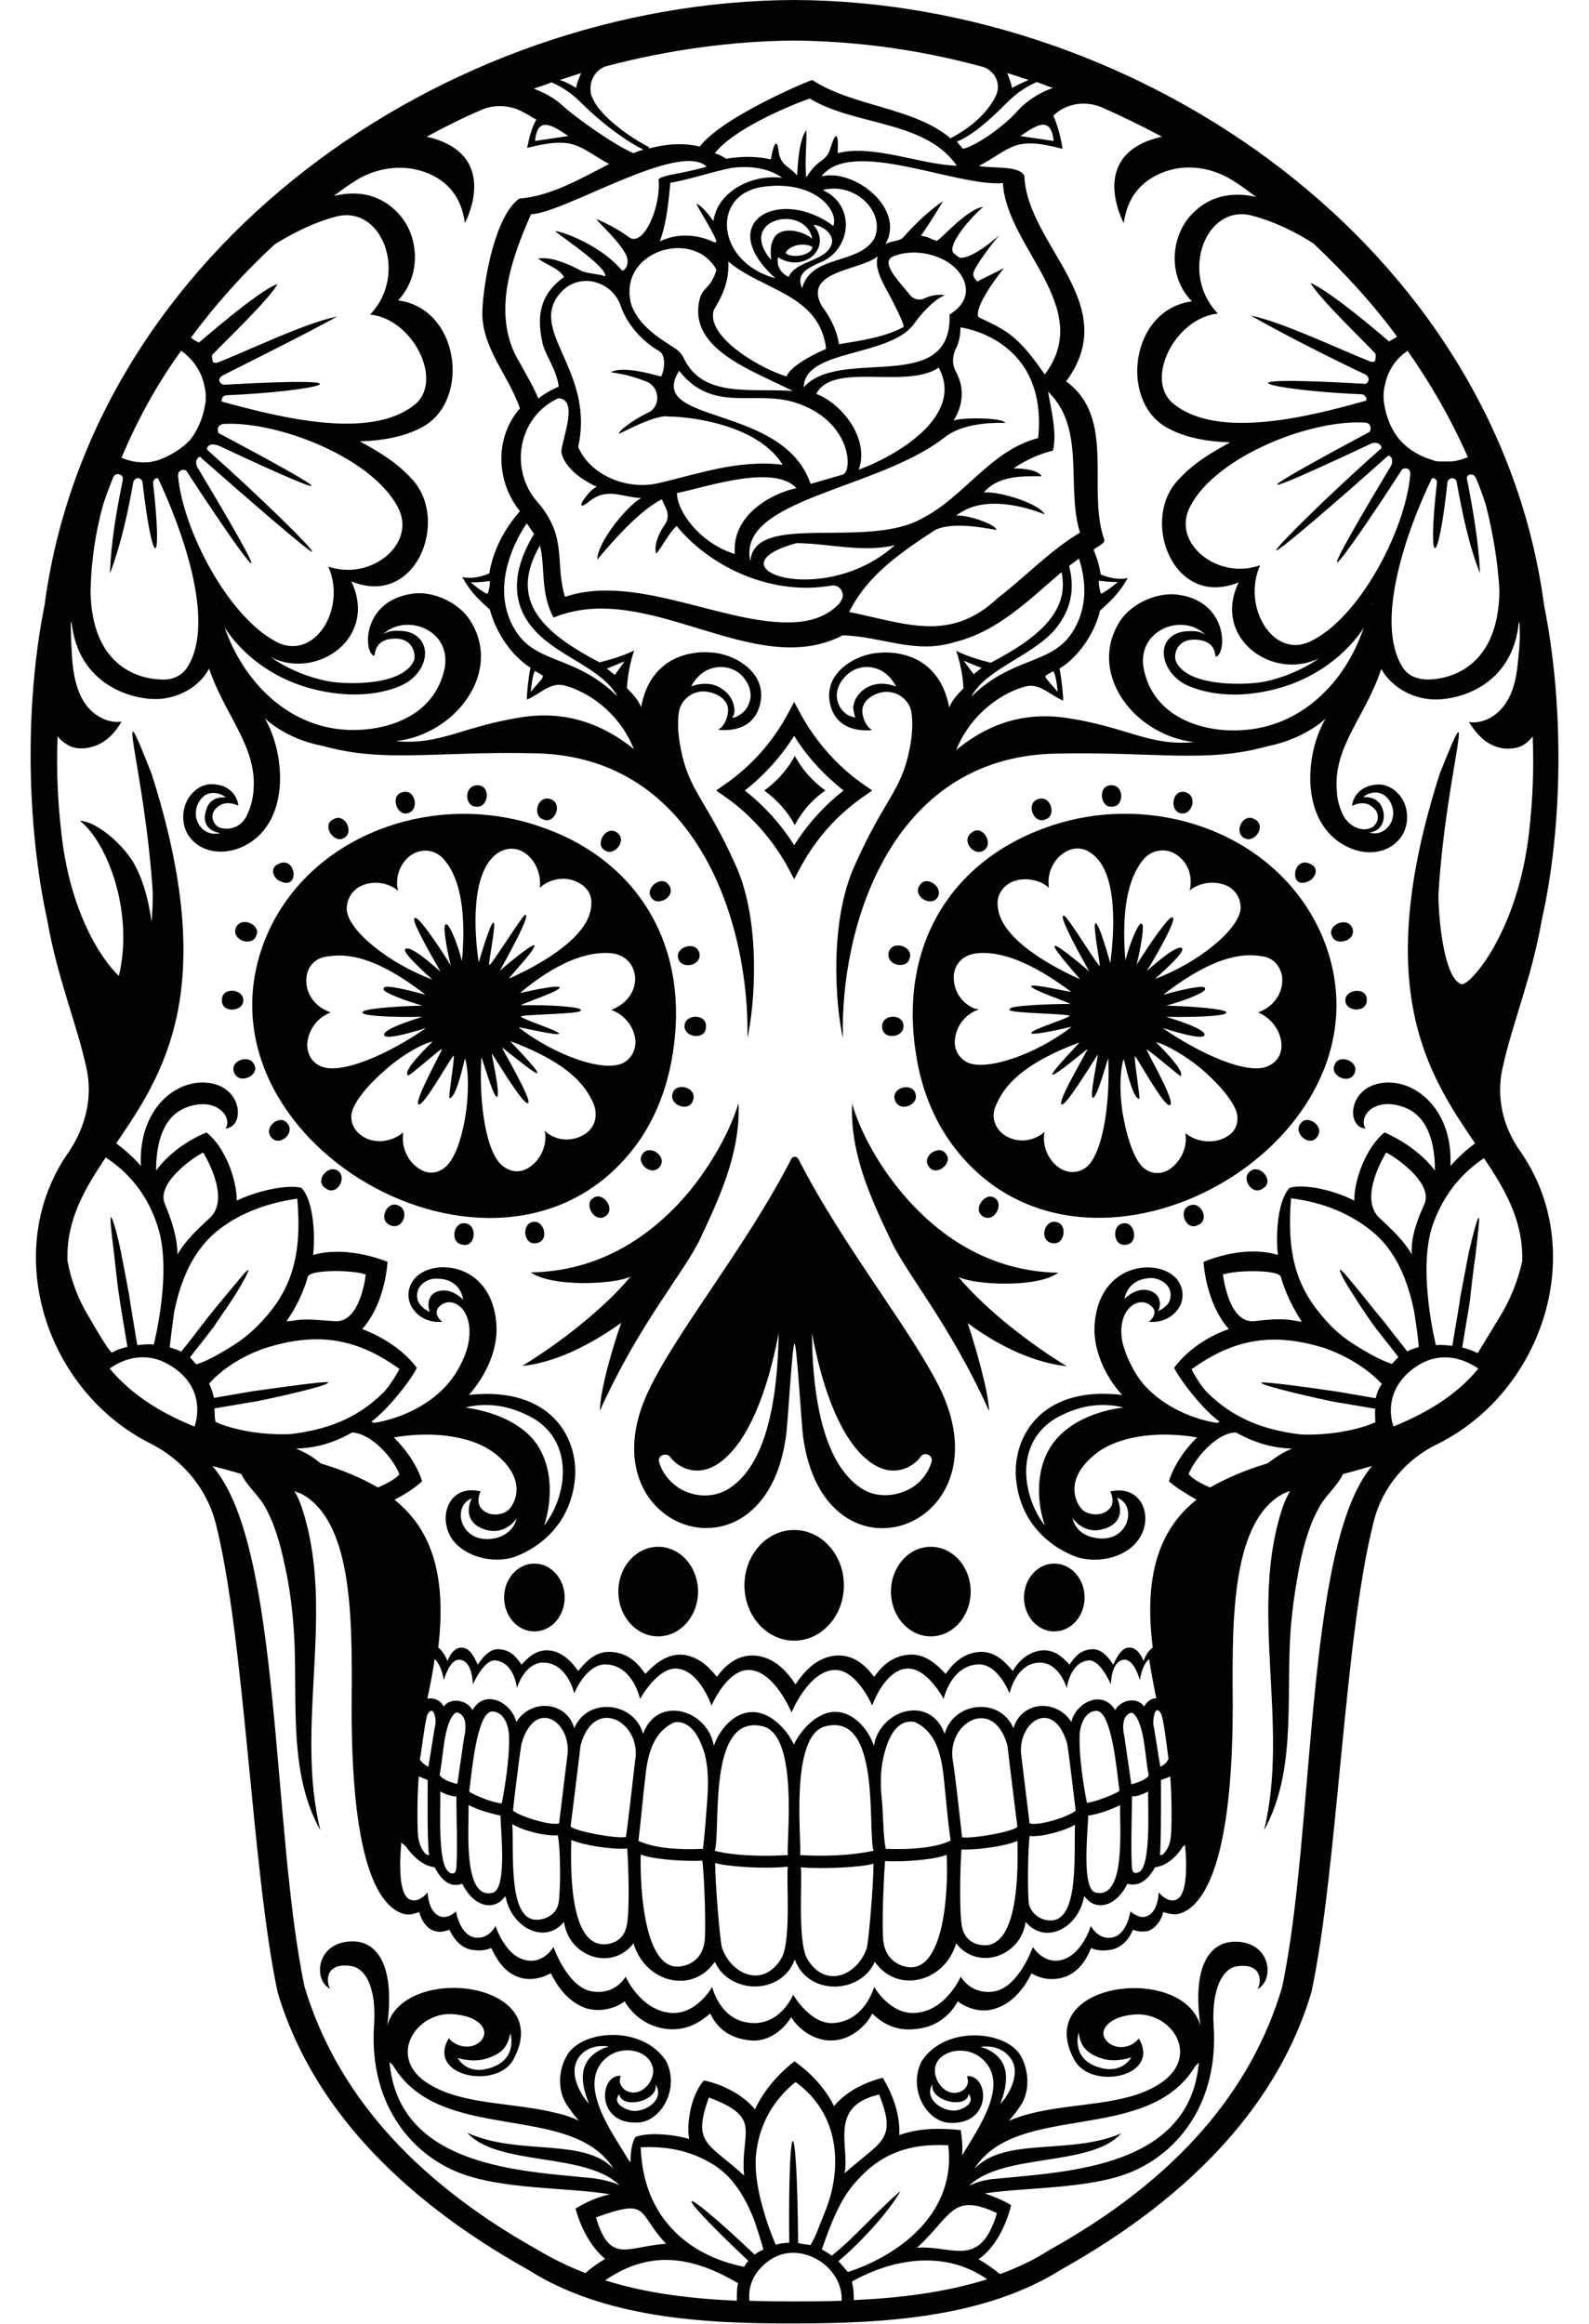 <?xml version="1.0" encoding="UTF-8" standalone="no"?><svg xmlns="http://www.w3.org/2000/svg" xmlns:xlink="http://www.w3.org/1999/xlink" fill="#000000" height="705.5" preserveAspectRatio="xMidYMid meet" version="1" viewBox="-9.3 0.0 482.6 705.5" width="482.6" zoomAndPan="magnify"><g fill="#020202" id="change1_1"><path d="M229.4,436.1c0.6-3.7,1.9-28.2,2.6-28.2s2.1,24.5,2.6,28.2c6.4,47.5,61.3,28.4,42.1-13.5 c-8.6-18.1-30.1-44.3-43.5-70.7c-0.2-0.4-0.7-0.7-1.1-0.7s-0.9,0.2-1.1,0.7c-13.5,26.4-35,52.5-43.5,70.7 C167.9,464.5,222.9,483.5,229.4,436.1z M257.5,445.4c6.5,3,11.4-1.1,12.7-3c1.1-1.9,4.1-0.6,3.4,1.5c-0.7,2.4-2.2,4.7-4.1,6.4 c-4.3,3.7-11.2,4.9-16.3,2.1c-10.8-6.2-15.7-23.6-15.9-47.7C242.3,431.4,250.7,442.2,257.5,445.4z M194.3,442.4 c1.3,1.9,6.2,6,12.7,3c6.7-3.2,15.1-14,20.2-40.7c-0.4,24.1-5,41.5-15.9,47.7c-5,2.8-12,1.9-16.3-2.1c-1.9-1.7-3.4-3.9-4.1-6.4 C190.2,442,193,440.7,194.3,442.4z" fill="inherit"/><path d="M447,324.5c3-14,8.8-27.1,12-45.4c6.2-27.5,6.9-64.3,0.7-95.1C445.3,75.5,337.8,0.4,231.9,0 C125.9,0.4,18.6,75.5,4.2,183.9C-2,214.8-1,251.6,5,279.1c3.2,18.3,9,31.4,12,45.4c1.9,8.8-0.4,17.8-5.4,25.2 c-20.9,29.7-7.3,72.5,24.9,88.6c9.7,4.9,16.8,13.5,19.6,23.7c9,35.1,11,105.4,18.9,142.8c9.9,33.3,35.7,61.7,76.1,84.3 c23,14.6,53.1,16.4,80.9,16.3c27.8,0,57.9-1.9,80.9-16.3c40.4-22.6,66.2-51,76.1-84.3c8-37.4,9.9-107.7,18.9-142.8 c2.6-10.5,9.9-19.1,19.6-23.7c32.1-16.1,45.8-58.9,24.9-88.8C447.2,342.2,445.1,333.3,447,324.5z M437.1,144.1 c0.7-0.2,1.3,0.2,1.7,0.7c0,0.2,0.2,0.2,0.2,0.4c1.1,2.6,2.1,5.4,3,8.2c2.1,8.4,3.6,17,4.1,25.8c-0.2,22.6-14,26.9-21.5,27.1 c-3.4,0-6.4-1.1-8-3.9c-8.6-13.8,1.7-42.2,9-57.2c0.2,0,0.4,0,0.6,0c0.6,0.2,1.1,0.9,0.9,1.5c-3,26.5,0.4,26.2,3.2-0.2 c0-0.6,0.6-1.1,1.1-1.3c0.7-0.2,1.7,0.4,1.7,1.1c1.7,9.3,3.6,18.9,7.1,27.8c-0.4-9.5-2.1-19.1-3.9-28.4 C436,145,436.3,144.3,437.1,144.1z M388.5,194.8c-11,5.2-20.7-10.3-15.1-23.2c-12.9,4.7-27.3-6.9-21.1-18.1 c8-15,36.4-26.2,52.9-25.2c1.5,0,2.2,1.3,1.5,2.8c-48.6,26-24.5,15.3,0.2,3.7c0.2-0.2,2.4-1.1,3.4,0.9c0,0.4-0.2,0.6-0.4,0.7 c-15.1,13.3-32.1,30.1-31.6,30.7s18.7-15.1,33.6-28.4c0.2-0.2,0.6-0.4,0.7-0.4c1.7,1.1,0.6,3.2,0.4,3.4c-30.8,51.4-11,23.4,3.6,0.7 c1.7-0.6,2.6,0.2,2.4,1.9C417.5,160.9,403.6,187.8,388.5,194.8z M407.6,183.2c0,0.2,0,0.2,0,0.4l-0.2-0.2 C407.4,183.5,407.6,183.4,407.6,183.2z M350.7,207.8c4.9,2.4,13.6,4.3,24.3,2.1c20.2-3.9,29.2-18.1,29.9-19.4 c-5.6,16.8-19.3,30.5-37.6,31.2c-11.4,0.6-26.2-3.9-29.2-18.5c-2.4-11.8,11.6-17.4,18.7-10.5c-1.1-0.7-2.4-1.1-3.9-1.1 c-1.9,0-4.1,0-6.2,1.5C341.8,196.6,344.4,204.5,350.7,207.8z M416.3,108c0.6-0.6,1.1-0.9,1.9-1.5c7.1,10.1,13.3,20.9,18.3,32.3 c-1.7,0.7-3.7,1.3-5.6,1.3c-0.9,0-2.1,0-3,0s-1.7-0.2-2.6-0.6c-3.7-1.1-7.1-3.2-9.7-6.2c-2.4-3-3.9-6.7-4.5-10.7 c-0.2-0.9-0.2-1.9-0.2-2.6c0-1.1,0.2-2.1,0.4-3C411.9,113.6,413.7,110.3,416.3,108z M415,102.2c-0.9,0.7-2.4,1.3-2.4,1.5 c0,0-17.6-15.3-23.9-17.8c2.6,4.5,14.6,16.1,19.6,21.3c0.4,0.4,0.2,1.7,0,2.4c0,0,0.2,0,0.2-0.2c0.2-0.2,0.4-0.6,0.4-0.6 c0,0.2-0.2,0.4-0.4,0.6c-0.2,0.2-0.4,0.6-0.4,0.6s0-0.2,0.2-0.4c-0.4,0.2-0.9,0.4-1.3,0.2c-9.2-3.6-26.7-12-36.4-14 c8.6,5,25,13.3,34.8,17.9c0.7,0.4,1.1,1.1,0.9,1.9c-0.2,0.6-0.7,1.1-1.5,0.9c-48.2-2.8-27.5,2.1-0.6,3.2c0.7,0,1.3,0.6,1.5,1.3 c0,0.2,0,0.4,0,0.6c-17.4,4.9-45.2,12-58.7,0.9c-8.8-7.3,0.6-26,13.6-27.3c-11.8-12.1-3.7-33.6,10.5-29.7 c6.4,1.7,12.7,4.7,18.5,8.4C399,82.8,407.6,92.1,415,102.2z M325.1,32.5c6.4,2.8,12.5,5.8,18.5,9C320.5,46.7,332,67.7,332,67.7 c1.1-8,5.4-12.5,11-15c7.7-3.4,16.4-1.9,23.2,2.8c2.1,1.3,3.9,2.8,6,4.3c-5.6-1.3-13.1-1.3-19.3,5c-6.7,6.7-7.7,19.1-0.2,26.7 c-18.5,2.4-22.1,29.7-8,38.1c5.8,3.4,13.1,4.5,19.6,4.7c-5.8,3.2-11.4,6.4-16.3,12c-10.8,12.5-0.6,38.5,18.9,30.5 c-8.2,17,10.5,30.1,24.5,23c-4.3,3-9.7,5.6-16.4,7.1c-5.2,1.1-23.4,1.9-27.1-6c-0.9-1.9,0-7.1,6.2-6.7c5.8,0.4,5.6,4.5,5.8,5.2 c3.4-0.6,4.1-17-11.8-18.9c-6.2-0.7-13.8,2.8-17.2,8c-7.1,11-2.2,23.6,7.5,30.8c4.3,3.2,9.5,5.4,15,6c-13.6,1.3-20.2-4.5-38.5-7.3 c-14.2-2.2-25.2,2.6-33.8,9.7c4.9-12,15.1-17.8,21.1-19.3c4.3-1.1,7.3,2.6,11.4,4.3c0-1.9-0.4-6-1.1-9.7 c5.8-3.6,10.7-10.8,12.3-17.6c3.9-3.6,6-5.6,8.4-9.9c-2.6,0.6-5.6,0-8.2-1.1c-0.4-2.6-1.1-5-2.2-7.5c0.7-0.6,1.5-0.9,2.2-1.5 c0.7-0.4,1.5-1.1,0.9-2.1c-5-15.1,3.7-36.6-11.4-47.5c17.4-23.6-11.8-41.1-12.7-62.4c-1.5-3.2-9.2-2.2-13.8-3 c10.1-5.4,10.5-9.2,25.4-5.2c-0.4-3-1.5-7.3-2.8-10.1l0,0C314.5,31.4,320.1,30.5,325.1,32.5z M315.4,171.8c0.9-0.7,2.1-1.5,3-2.2 c2.1,6.5,3,15.3-2.6,23.2c-6.5,9-17.8,6.7-30.1,18.7c4.3-8.2,17.6-12,24.9-19.8C314.8,186.9,317.7,180.6,315.4,171.8z M178.2,211.4 c-12.3-12.1-23.6-9.9-30.1-18.7c-11-15.3,2.6-33.8,2.6-33.8l2.2,3.2c-8.6,14.2-5.2,23.6,0.6,29.7 C160.6,199.4,173.9,203.2,178.2,211.4z M175,203l5.4-2.2l-3,4.1L175,203z M151.9,210.1c0-0.9,0.7-6,1.3-6.4 c0.7,0.4,1.5,0.9,2.2,1.3C156.3,205.6,153.2,208.2,151.9,210.1z M160.3,120.9c6.4,0.4,0.9,12.7,0.9,16.4c0.7,3.9,5,7.9,10.8,10.5 c-2.4,0.6-8.2,9.2-1.9,4.1c5.2-3.9,9.7-0.9,15.3-0.7c-4.5,2.6-13.3,13.5-13.3,18.7c4.5-5.4,12.9-15,19.6-18.3 c0.4,0.9,0.9,1.9,1.3,2.8c0.7,1.5,0.7,3.4-0.4,4.9c-1.9,2.6-3.4,6.5-2.6,8.8c1.7-1.9,4.1-6.7,6.2-8.4c11,13.3,29.7,21.1,46.9,18.1 c2.8-0.6,4.7,2.8,2.8,4.9c0,0,0,0,0,0.2c-3,3.4-7.1,5.2-11.6,5.8c-21.1,2.6-49.5-15.1-72-7.5c-3.2-10.5,0.9-17.9-8.2-28.6 C145.1,142.6,148.1,126.4,160.3,120.9z M213.9,168.2c-10.5-3.2-17.6-12.9-17.6-18.5c8.6-1.7,29.3-9,36.3-1.5 C225.3,149.7,212.8,156.3,213.9,168.2z M161.2,88.6c5.6-6,15.5-3.4,18.1,4.5c1.9,5.4,6.4,10.5,11.6,13.5c2.1,1.1,1.7,5.6,0.6,7.7 c0,0.2-11-3.6-15.3-1.3c5,0.7,8.4,1.9,10.7,2.8c1.9,0.7,3.2,2.4,3.4,4.5c0.2,2.1-0.9,4.1-2.6,4.9c-4.1,1.9-9.3,5.6-9,6.5 c1.1-0.4,11.6-6.2,15.3-5.2c-0.2-0.2,25.6,0.4,34.4,14.6c-13.5-1.7-26.4,3-37.8,5.6c-9.5,2.2-20.6-2.4-24.3-11 C171.5,112.1,150.4,100.2,161.2,88.6z M259.7,87.5c1.9,3.4,6,11.4,5.4,11.8c-6,3.2-13.1,4.1-19.6,5.2c-0.7-5-3.4-9.2-5.2-11.6 c-6-10.8,11.8-10.7,17-15.1C256.2,81.1,258.6,85.4,259.7,87.5z M238.6,119.6c5-9.9,27.5-1.3,37.2-8c8,14.8-13.1,26.9-24.3,31 C255,132.9,245.9,122.2,238.6,119.6z M246.6,144.1c-3.2,0.9-6.4,1.9-9.7,2.8c-8.4-24.5-50.1-17.9-40-34.2v-0.2 c10.3,13.1,22.6,5.8,35.3,9.7C249.4,127.7,249.8,143.2,246.6,144.1z M234.8,117.6c0.2-11.8,26.2-9,33.6-19.4 c1.7-2.4,5.6-7.1,9.3-8.6c-2.8-0.4-5,0.4-6.5,1.1c-1.5,0.7-3.4-0.2-3.9-0.9c-3.7-4.5-9.5-10.3-5.2-12c7.9-3.2,19.6,0.7,21.7,8.4 c1.3,5-2.6,8-4.7,9.3C279.9,120.4,245.9,105,234.8,117.6z M256.2,72.5c-4.9,8-19.1,4.7-21.9,15c-1.9-4.3,1.5-6,5.2-7.7 c9.7-3.6,11.4-17.4,1.1-22.1C250.4,55.1,259.9,64.5,256.2,72.5z M224.9,78.9c-10.7-12.5,10.3-17.2,12.5-6.4 c-2.8-2.4-9-3.9-11.4-0.6C224.4,74.4,224.8,76.6,224.9,78.9z M237.5,75c-0.7,3-7.3,3.4-8.2,1.7C230.6,74.4,235,73.5,237.5,75z M227,78.1c7.7,5,16.8-2.8,10.7-9.9c3.9,0.6,6.7,3.7,5.4,6.4c-2.2,4.9-10.7,4.5-12.9,9.5C225.9,81.9,227,78.1,227,78.1z M243.8,68.6c-16.1-12.1-36.6-1.3-17.6,15.9c-18.3-5-19.6-25.8-3.6-27.8C238.2,54.6,245.5,63.9,243.8,68.6z M211.9,79.4 c10.3,8.8,27.8,9.9,29.7,26.5c-6.4,2.8-11.2,6-12,8.4c-8-2.4-24.7-12.1-22.1-20.2C210,89.9,212.2,85.6,211.9,79.4z M202.9,92.3 c-2.1,14,16.3,20.2,28.6,26.4c-12.9-0.9-27.3,2.2-33.1-9.9c-0.6-1.3-1.5-2.2-2.6-3c-3.6-2.4-10.7-6.2-13.3-13.1 c-4.7-16.3,18.7-23.7,25.8-10.8C206.4,88.4,203.8,86.5,202.9,92.3z M277.7,132.7c6.2-4.9,17.4-4.3,18.3-4.3 c-0.7-1.7-13.5-1.7-15.7-0.7c2.8-4.5,3.6-9.7,0.6-15.1c-1.1-2.1-0.9-4.5,0-6.5c1.1-2.1,1.5-4.3,1.5-6.7c0,0,26.7,3.2,23.6,33.6 c-14.4,3.7-22.4,17.8-35.1,24.3c-16.8,9.7-51.2-2.1-52.3,13.1C214.3,151.4,257.3,148.8,277.7,132.7z M288.1,96.4 c-0.9-0.4-1.1-4.1,7.5-15c-0.7,0.4-8.2,4.1-8.2,4.1c0-0.6-1.9-1.3-0.7-3.6c2.1-4.1,7.5-10.5,7.5-10.5s-7.3,6.7-11.6,6.9 c-0.7,0-1.5-0.9-2.1-1.3c-2.4-1.7,3.2-9.2,8.8-14.2c-5.2,0.7-13.5,10.7-14.2,10.3c-2.1-0.7-2.6-1.3-4.7-1.5 c3.4-4.9,6.7-10.5,6.7-10.5s-5,3-12.3,11.2c-0.9,0.9-4.1,0.9-5.2,1.9c6.2-10.8-9.2-23-19.4-20.7c9.2-11.8,40.7,3.2,55.1,2.1 c1.1,19.6,28,37.8,12.7,58.1C300.1,102.2,296.7,100.4,288.1,96.4z M245.1,46.5c0.4-7.5-0.9-5.8-2.2-1.5c-0.4,1.5-1.3,2.8-2.6,3.7 c-1.9,1.3-3.4,3-4.7,5.2c-0.6-3.9,0.2-10.8,0-14.4c-2.2,2.8-2.6,10.1-2.8,13.8c-0.7-0.9-1.7-1.7-2.6-2.4c-1.7-1.1-2.8-2.8-3-4.9 c-0.4-3.4-1.3-3.7-2.4,2.4c-4.5-1.1-9.5-0.9-13.6-0.2c-0.9-0.7-2.2-1.3-3.4-1.7c5.6-7.1,21.1-13.8,28.8-16.6 c13.8,8.4,35,6.5,44.7,20.4C270.7,50.1,255.8,43.7,245.1,46.5z M212.8,51c5.2-0.7,11-0.2,15.5,3c-9.3-1.3-19.8,4.3-20.9,13.1 c-1.3-1.7-3.7-4.9-5.2-5.2c1.5,3,4.5,7.5,6,11c0.2,0.4-0.2,0.9-0.7,0.6c-5-2.4-11.2-2.8-16.4-0.2c2.1-5.8,2.6-11.8,3.2-17.8 C200.5,54.4,206.4,52.3,212.8,51z M190.7,54.4c0.9,8-4.5,20.9-9,17.6c-3.7-2.8-8.6-5-9.7-5.4c-0.9-0.2,6.4,6,8.8,10.7 c1.5,3-0.7,5.4-1.3,4.7c-7.5-8.8-21.3-12.7-20-11.6c1.9,1.5,15.9,11,15,13.5c-1.5-0.7-4.5-0.7-6.9-1.5c-9.3-5-12.5-3.9-13.5-3.9 c2.6,1.9,6.4,3,7.9,5.6c-6.2,4.5-8.8,10.3-6.5,20.2c0.9,3.7,4.3,8,4.9,13.1c-2.2,0.9-4.3,2.1-6.2,3.6c-1.5-3.7-3.7-7.3-5.6-10.8 c-8.8-14.2-2.8-31.2,3.4-45.2c9.5,0,45.2-22.4,53.3-14.4C197.5,52.9,192.6,52.9,190.7,54.4z M232.6,164.9c9.3,0,20.2,3,29.9,0.6 C240.6,185.2,205.3,172.3,232.6,164.9z M274.7,160.9c4.9-2.4,13.8-0.9,18.7,0c-0.7-2.2-10.7-5-12.5-4.3c0.7-0.4,1.3-0.9,2.1-1.3 c8.6-5.2,22.1-0.4,25,0.9c-1.7-3.4-13.8-7.1-18.5-6.7c4.3-5,11.2-5,17.6-4.9c-1.3-2.1-6.2-2.4-8.6-2.4c3.6-2.4,7.5-4.3,12-5.4 c1.3-5.2-0.6-12.7-1.5-17.9c11.6,11.2,5.4,28.8,9.7,42.8c-8.8,5.2-16.8,13.6-24.9,19.8c-14.6,13.8-28.2,7.7-45.2,4.3 C254.3,174.4,264.4,167.7,274.7,160.9z M311.9,210.1c-1.3-1.9-4.3-4.5-3.6-5c0.7-0.4,1.5-0.9,2.2-1.3 C311.3,204.1,311.9,209.2,311.9,210.1z M286.4,204.7l-3-4.1l5.4,2.2L286.4,204.7z M324.4,176.3c1.7,0.2,3.6,0.4,5.2,0.4h0.6 c-1.5,1.3-3,2.4-4.7,3.4c0,0-0.2,0.2-0.4,0c-0.2,0-0.2-0.2-0.2-0.4C324.6,178.7,324.4,177.4,324.4,176.3z M300.6,41.3 c4.7-3.2,9.3-6.4,10.1,1.5L300.6,41.3z M310.5,26.7c-2.8,0.9-7.3,3.2-10.7,6.9c-4.1,4.7-12.3,10.5-16.6,11.6 c-0.6-0.7-1.3-1.5-1.9-2.2c3.7-1.5,8.2-4.7,15.5-12.1c2.8-2.8,5.8-4.7,8.8-6C307.4,25.6,308.9,26.2,310.5,26.7z M303.1,24.3 c-1.7,0.7-3.4,1.5-5,2.4c-0.4-1.7-0.9-3-1.5-4.5C298.8,22.8,301,23.6,303.1,24.3z M175.2,20c18.7-4.9,37.8-7.5,56.6-7.7 c19.1,0.2,38.3,2.8,57,7.9c3.9,0.9,6.2,5.2,4.3,9c-2.4,5-7.7,9.7-13.6,12.7v0.2c-11-9.5-29.7-9.7-42.1-17.8 c-0.6,0-27.1,11-34.2,20.2c-5.4-1.3-10.5-0.7-15.5,0.6l0.2-0.4c-6-3-14.6-9.3-17-14.4c-0.2-0.6-0.6-1.1-0.7-1.7 C169.4,24.7,171.5,20.9,175.2,20z M167.2,22.2c-0.6,1.5-1.3,2.8-1.5,4.5c-1.5-0.9-3.2-1.9-5-2.4C162.9,23.6,165.1,22.8,167.2,22.2z M158.2,25c3,1.3,6,3.2,8.8,6c6.9,6.9,14.6,12.3,19.1,14.4c-1.1,0.4-2.1,0.7-3,1.1c-5.4-2.2-17.2-10.5-21.5-14.4 c-2.8-2.6-6-4.1-8.8-5.2C154.3,26.4,156.3,25.8,158.2,25z M163.3,41.3l-10.1,1.5C153.9,35,158.6,38.1,163.3,41.3z M97.7,55.5 c6.7-4.7,15.7-6,23.2-2.8c5.6,2.4,9.9,6.9,11,15c0,0,11.4-20.9-11.6-26.2c5.2-2.8,10.7-5.6,16.3-8c4.1-1.9,9-1.7,13.1,0.6 c1.5,0.7,2.8,1.7,3.9,2.2c-1.5,2.6-2.2,5.6-2.8,8.6c14.6-3.7,15.3-0.4,24.9,4.9c-8.8,4.5-17.6,9.7-27.3,10.5 c-7.3,5.2-10.8,24.7-11.2,34c-0.4,11.2,8,19.6,11.4,29.7c-7.7,8.8-7.3,22.1,0,31.2c-4.9,5.6-8.2,12.1-9.3,18.9 c-2.6,1.1-5.6,1.7-8.2,1.1c2.4,4.3,4.5,6.4,8.4,9.9c1.7,6.7,6.5,14,12.3,17.6c-0.7,3.7-1.1,7.9-1.1,9.7c4.1-1.7,7.1-5.4,11.4-4.3 c6,1.5,16.3,7.3,21.1,19.3c-8.6-6.9-19.6-11.8-33.8-9.7c-18.3,2.8-24.9,8.6-38.5,7.3c5.6-0.6,10.7-2.8,15-6 c9.7-7.3,14.6-19.8,7.5-30.8c-3.4-5.2-11-8.8-17.2-8c-15.9,2.1-15.1,18.3-11.8,18.9c0.2-0.7,0.2-5,5.8-5.2c6-0.4,6.9,4.9,6.2,6.7 c-3.6,8-21.9,7.3-27.1,6c-6.7-1.5-12.1-4.1-16.4-7.1c14,7.1,32.7-5.8,24.5-23c19.4,8,29.7-17.9,18.9-30.5 c-4.9-5.6-10.5-8.8-16.3-12c6.5-0.2,13.8-1.3,19.6-4.7c14-8.4,10.5-35.7-8-38.1c7.3-7.7,6.4-20-0.2-26.7c-6.2-6.4-13.6-6.4-19.3-5 C93.7,58.3,95.6,56.8,97.7,55.5z M139,179.8c0,0.2-0.2,0.2-0.2,0.4c-0.2,0-0.2,0-0.4,0c-1.7-0.9-3.2-2.1-4.7-3.4h0.6 c1.7,0,3.6-0.2,5.2-0.4C139.5,177.4,139.3,178.7,139,179.8z M44.8,144.7c-0.2-1.5,0.9-2.4,2.4-1.9c14.6,22.4,34.4,50.7,3.6-0.7 c-0.2-0.2-1.3-2.2,0.4-3.4c0.4,0,0.6,0.2,0.7,0.4c15.1,13.3,33.3,29,33.6,28.4c0.6-0.6-16.6-17.4-31.6-30.7 c-0.2-0.2-0.4-0.6-0.4-0.7c0.9-1.9,3-0.9,3.4-0.9c24.7,11.6,49,22.2,0.2-3.7c-0.7-1.5,0-2.6,1.5-2.8c16.4-0.9,44.9,10.1,52.9,25.2 c6,11.2-8.2,22.6-21.1,18.1c5.6,12.7-3.9,28.2-15.1,23.2C60.1,187.8,46.3,160.9,44.8,144.7z M56.5,183.5L56.5,183.5 c-0.2,0-0.2-0.2-0.2-0.4C56.4,183.4,56.4,183.5,56.5,183.5z M88.9,209.9c10.7,2.1,19.3,0.4,24.3-2.1c6.4-3.2,9-11,3.9-14.8 c-2.1-1.5-4.3-1.5-6.2-1.5c-1.5,0-2.8,0.4-3.9,1.1c7.1-6.7,21.1-1.3,18.7,10.5c-3.2,14.6-17.8,18.9-29.2,18.5 c-18.1-0.7-31.8-14.4-37.6-31.2C59.7,191.8,68.5,206,88.9,209.9z M74.1,74.2c6-3.7,12.1-6.7,18.5-8.4c14.2-3.9,22.2,17.6,10.5,29.7 c13.1,1.3,22.4,20.2,13.6,27.3c-13.5,11-41.1,3.9-58.7-0.9c0-0.2,0-0.4,0-0.6c0.2-0.7,0.7-1.3,1.5-1.3c26.9-1.1,47.7-6-0.6-3.2 c-0.6,0-1.3-0.4-1.5-0.9c-0.4-0.7,0.2-1.5,0.9-1.9c9.7-4.9,26.2-13.1,34.8-17.9c-9.7,1.9-27.3,10.5-36.4,14c-0.4,0.2-0.9,0-1.3-0.2 c0,0.2,0,0.2,0.2,0.4c0,0-0.2-0.2-0.4-0.6c-0.2-0.2-0.2-0.4-0.4-0.6c0,0,0.2,0.2,0.4,0.6l0.2,0.2c-0.2-0.7-0.6-2.1,0-2.4 c5-5.2,17.2-16.8,19.6-21.3c-6.4,2.4-23.7,17.8-23.9,17.8c0,0-1.5-0.7-2.4-1.5C56.4,92.1,64.8,82.8,74.1,74.2z M45.7,106.5 c0.6,0.4,1.3,0.9,1.9,1.5c2.6,2.4,4.5,5.6,5.2,9.2c0.2,0.9,0.4,2.1,0.4,3s0,1.9-0.2,2.6c-0.6,3.9-2.2,7.7-4.5,10.7 c-2.6,2.8-6.2,4.9-9.7,6.2c-0.7,0.2-1.7,0.4-2.6,0.6c-0.9,0-2.1,0.2-3,0c-1.9,0-3.7-0.6-5.6-1.3C32.4,127.5,38.4,116.6,45.7,106.5z M22,153.3c0.9-2.8,1.9-5.4,3-8.2c0-0.2,0.2-0.2,0.2-0.4c0.4-0.6,0.9-0.9,1.7-0.7s1.3,0.9,1.1,1.7c-1.9,9.3-3.6,18.9-3.9,28.4 c3.4-9,5.4-18.3,7.1-27.8c0.2-0.7,0.9-1.3,1.7-1.1c0.6,0.2,1.1,0.7,1.1,1.3c3,26.4,6.2,26.7,3.2,0.2c0-0.7,0.4-1.3,0.9-1.5 c0.2,0,0.4,0,0.6,0c7.1,15.1,17.6,43.4,9,57.2c-1.7,2.8-4.7,4.1-8,3.9c-7.5-0.2-21.3-4.5-21.5-27.1C18.4,170.3,19.7,161.7,22,153.3 z M9.3,252.5c-1.1-9.5-1.5-19.1-1.1-29c0.9,1.3,2.2,2.2,3.7,3c2.8,1.3,6.4,0.7,9.2-0.7c2.8-1.5,4.9-3.9,6.5-6.7 c-4.5,0.6-9-2.2-11.4-6c-2.4-3.9-3.2-8.4-3.6-13.1c-0.2-3.4-0.4-6.9-0.4-10.5c0-0.2,0.2-0.6,0.2-0.9c1.9,19.6,18.9,24.1,26.7,23.6 c6-0.4,12.1-3.6,15.1-9.2c4.9,14.4,14.6,23.6,13.5,37c-0.2,2.6-0.9,5.4-2.2,7.9c-0.9,1.7-2.4,3-4.1,3.4c-1.1,0.4-2.4,0.4-3.9,0 c-1.9-0.6-3.9-4.3-0.2-6.7c2.6-1.7,5.8,0,5.8,0s-0.4-6-7.5-6.5c-4.1-0.4-8,3-9,7.5c-1.9,9.3,7.1,15.7,17,11.8 c15.5-6.4,14-28.4,7.5-39.3c4.9,4.3,11,7.1,17.8,8.4c18.7,5.2,34.2,1.5,64.5,2.2c50.1,1.1,65,53.3,64.3,86.4 c2.2-9.7,4.3-35.1-3.6-52.5c-9-20-14-22.2-16.6-35c-0.7-3.6-1.1-7.3-0.7-10.8c0.4-4.5,4.7-7.7,9.2-6.7c3.4,0.7,6.2,3,5.8,6 c-0.4,3.9-2.8,5.6-3.2,5.4c0,0,10.5,1.9,12.9-7.5c2.6-10.1-8.4-15.7-14.8-15.9c0,0-17.8-2.4-21.3,16.6c-0.7-1.9-2.2-3.7-4.3-5.8 c0.2-3.4,0.9-7.7,2.2-11.4c-3.6,1.7-6.7,2.6-10.5,3.6c-16.8-8.8-28-18.5-18.1-35.5c1.7,7.1,0,14,4.1,21.9 c28.8-11.8,60.9,19.3,87.8,5.4c11.6,0.2,21.9,5.8,33.8,2.1c13.3-3.2,22.6-12.7,32.7-21.3c2.6,12.1-7.5,20.2-21.5,27.5 c-3.7-0.9-6.9-1.9-10.5-3.6c1.3,3.7,2.1,8,2.2,11.4c-2.1,2.1-3.6,3.9-4.3,5.8c-3.6-19.1-21.3-16.6-21.3-16.6 c-6.4,0.2-17.4,5.8-14.8,15.9c2.4,9.3,12.9,7.5,12.9,7.5c-0.4,0.2-2.8-1.5-3.2-5.4c-0.2-3,2.4-5.2,5.8-6c4.5-0.9,8.8,2.2,9.2,6.7 c0.4,3.6,0,7.3-0.7,10.8c-2.6,12.7-7.7,15-16.6,35c-7.9,17.4-5.8,42.8-3.6,52.5c-0.9-33.3,14.2-85.2,64.3-86.4 c30.3-0.7,45.8,3,64.5-2.2c6.5-1.3,12.9-4.1,17.8-8.4c-6.5,10.8-8,32.7,7.5,39.3c9.7,4.1,18.9-2.4,17-11.8c-0.9-4.5-5-7.9-9-7.5 c-7.1,0.6-7.5,6.5-7.5,6.5s3.2-1.9,5.8,0c3.7,2.4,1.7,6.2-0.2,6.7c-1.5,0.6-2.8,0.4-3.9,0c-1.7-0.6-3.2-1.9-4.1-3.4 c-1.3-2.4-2.1-5.2-2.2-7.9c-1.1-13.6,8.8-22.6,13.5-37c3.2,5.6,9.3,8.8,15.1,9.2c7.7,0.6,24.9-3.7,26.7-23.6c0,0.2,0.2,0.6,0.2,0.9 c0.2,3.6,0,7.1-0.4,10.5c-0.4,4.5-1.1,9.2-3.6,13.1c-2.4,3.9-6.9,6.7-11.4,6c1.7,2.6,3.7,5.2,6.5,6.7c2.8,1.5,6.2,1.9,9.2,0.7 c1.5-0.6,2.6-1.7,3.7-3c0.4,9.9,0,19.4-1.1,29c-3.4,30.5-18.1,46.9-20.6,46.2c-5.8-2.1-7.1-23.4-6.9-27.7 c2.2-36.6,12.5-66.7,0.4-36.3c-20.9,65.2-3.7,91.2,10.7,112.3c-2.8,2.1-5.2,4.3-7.5,6.9c0.9-17-10.7-26.7-20.9-25.2 c-10.3,1.5-10.7,13.5-4.9,13.8c-2.2-3.6,2.6-9.7,11.6-6.5c7.7,2.8,9.5,11.4,9.5,19.3c-3.7-5-9.5-9-15.3-11.6 c-5.4,4.3-9.2,14-9.2,20.7c-5.8-3-14.8-5.2-19.6-3.9c-3.6,3.7-4.3,13.8-3.6,20.4c-7.1-2.2-15.7-0.7-22.6,2.1 c0.6,7.1,3,15.1,7.7,20.4c-6.9,2.4-13.1,6.9-16.6,11.8c2.1,4.1,8.8,12.7,13.8,16.3c-0.2,0.2-0.4,0.2-0.7,0.4 c-7.5-1.1-16.3-5-22.1-11.4c-3.2-3.6-5.8-9.2-6.7-13.1c-1.9-9.7,4.5-14,8.2-11.4c3.6,2.4-0.2,5.2-0.2,5.2c7.3,0.7,12.5-6,9.3-11.8 c-4.3-8-25-7.3-25.8,13.6c-0.2,7.1,3.4,15,8.4,20.4c-25.6-3-33.8,14-32.1,26.5c2.2,17.9,18.3,22.8,19.3,23 c7.1,1.7,14.6-0.9,17.8-5.6c4.7-6.7,1.1-16.8-8.6-14.6c0,0,1.7,3.2-0.2,5.2c-2.1,2.4-6,2.1-8,0.6c-1.9-1.5-6.2-8.8,3-16.6 c6.9-6,19.3-7.7,31.6-5.6c-3.9,3.7-7.1,8.6-8.6,13.3c2.4,2.1,5.4,3.9,8.4,5.6c-10.3,8.2-16.3,21.3-13.3,44.9 c-1.1,0.7-2.1,2.2-2.8,4.1c-0.9-2.4-2.4-4.1-4.3-4.1c-2.2,0-3.6,2.4-4.9,5.2c-1.3-2.1-3.6-4.9-6.4-4.7c-3.4,0.2-5,1.9-6.9,4.7 c-1.7-1.9-4.5-4.9-8.8-4.3c-4.3,0.6-7.1,3.9-8.4,6.2c-1.9-2.1-4.7-5.8-9.7-5.8c-5.8,0.2-9,4.3-10.7,6.7c-2.1-2.2-6-6.5-11.6-5.8 c-5.4,0.6-8.4,4.3-10.1,6.7c-1.9-2.4-5.2-6.5-10.8-6.5h-0.2c-6.7,0.2-10.8,5.6-12.9,8.8c-2.1-3.2-6.2-8.6-12.9-8.8h-0.2 c-5.6,0-9,4.1-10.8,6.5c-1.7-2.2-4.9-6-10.1-6.7c-5.4-0.6-9.5,3.6-11.6,5.8c-1.7-2.4-4.7-6.5-10.7-6.7c-4.9-0.2-7.9,3.7-9.7,5.8 c-1.5-2.1-4.3-5.6-8.4-6.2c-4.3-0.6-7.1,2.4-8.8,4.3c-1.9-2.8-3.6-4.5-6.9-4.7c-2.8-0.2-5,2.6-6.4,4.7c-1.3-2.8-2.4-5-4.9-5.2 c-1.9,0-3.4,1.7-4.3,4.1c-0.7-1.9-1.7-3.2-2.8-4.1c2.8-23.6-3-36.6-13.3-44.9c3-1.5,6-3.4,8.4-5.6c-1.5-4.7-4.7-9.5-8.6-13.3 c12.3-2.1,24.7-0.4,31.6,5.6c9.2,7.9,4.9,15.1,3,16.6c-1.9,1.5-5.8,1.9-8-0.6c-1.9-2.2-0.2-5.4-0.2-5.2c-9.7-2.4-13.3,7.9-8.6,14.6 c3.2,4.5,10.8,7.3,17.8,5.6c0.9-0.2,17-5,19.3-23c1.7-12.5-6.5-29.3-32.1-26.5c5-5.6,8.6-13.3,8.4-20.4 c-0.7-20.9-21.5-21.7-25.8-13.6c-3.2,5.8,2.1,12.5,9.3,11.8c0,0-3.7-2.8-0.2-5.2c3.7-2.6,9.9,1.7,8.2,11.4 c-0.7,4.1-3.4,9.5-6.7,13.1c-5.8,6.5-14.8,10.3-22.1,11.4c-0.2-0.2-0.4-0.2-0.7-0.4c5-3.7,11.8-12.3,13.8-16.3 c-3.6-4.9-9.7-9.2-16.6-11.8c4.7-5.2,7.1-13.1,7.7-20.4c-7.1-2.8-15.7-4.1-22.6-2.1c0.7-6.5,0-16.8-3.6-20.4 c-4.7-1.1-13.8,1.1-19.6,3.9c0-6.7-3.7-16.4-9.2-20.7c-5.8,2.4-11.6,6.5-15.3,11.6c0-8,1.9-16.6,9.5-19.3c9-3.2,13.8,3.2,11.6,6.5 c5.8-0.4,5.4-12.3-4.9-13.8S32.6,337,33.5,354c-2.2-2.6-4.9-4.9-7.5-6.9c14.4-21.1,31.6-46.9,10.7-112.3 c-12.1-30.7-1.9-0.6,0.4,36.3c0,1.5,0,4.9-0.4,8.8c-0.9-7.3-3-14.2-6-18.9c-4.9-7.1-12.1-11.8-15.7-11.8 c8.4,6.7,16.4,27.8,11.8,47.1C20.8,290.6,11.7,275.7,9.3,252.5z M56,252.5c0.6,0.2,1.1,0.4,1.7,0.4c-0.6,0.2-1.1,0.2-1.7,0.2 c-4.3,0.2-7.7-5.2-4.7-9.9c2.2-3.6,6.2-2.6,8-1.1c-4.5-0.4-5.8,2.6-6.2,4.7C52.4,249.3,53.5,251.6,56,252.5z M213.7,214.9 c-0.4-3.4-3.2-6.2-6.7-7.1c-2.1-0.4-4.3-0.2-6.4,0.6c0.6-1.1,1.3-2.1,2.2-3c3.4-3.6,9.3-3.9,12.9-0.6c2.2,2.1,3.4,5,2.8,7.7 c-0.4,1.9-1.5,3.6-3.4,4.7c-0.6,0.4-1.3,0.7-2.1,0.7C213.7,217.2,213.9,216.1,213.7,214.9z M250.5,217.9c-0.7-0.2-1.3-0.4-2.1-0.7 c-1.9-1.1-3-2.8-3.4-4.7c-0.6-2.6,0.6-5.4,2.8-7.5c3.7-3.6,9.5-3.2,12.9,0.4c0.9,0.9,1.5,1.9,2.2,3c-2.1-0.7-4.3-1.1-6.4-0.6 c-3.6,0.7-6.4,3.7-6.7,7.1C250,216.1,250.2,217.2,250.5,217.9z M410.9,246.7c-0.4-2.1-1.7-4.9-6.2-4.7c1.7-1.5,5.6-2.6,8,1.1 c3,4.7-0.4,10.1-4.7,9.9c-0.6,0-1.1-0.2-1.7-0.2c0.6,0,1.1-0.2,1.7-0.4C410.2,251.6,411.3,249.3,410.9,246.7z M401.9,393.4 c2.4,3.9,5.4,8.2,6.4,9.5c0.2,0.4,0.6,0.7,0.7,0.9c2.1,2.8,4.3,5.4,6.4,8.2c-0.6,0.6-1.3,1.3-1.9,2.1c-2.2-0.7-5.6-2.2-11-5.6 c-3.4-2.1-6.4-4.5-9-7.5c-8.8-9.7-12.1-19.6-10.7-37.2c10.3,1.3,18.3,4.9,24.7,10.1c7.3,6,10.8,15,12.7,24.3c0,0,1.7,10.8,1.3,10.8 c-1.3,0.4-2.4,0.7-3.4,1.3c-2.1-2.8-4.3-5.4-6.4-8.2c-0.2-0.4-0.6-0.7-0.7-0.9c-1.1-1.3-4.3-5.2-7.3-9c-3-3.6-5.6-6.9-6-6.7 C397.3,385.8,399.3,389.5,401.9,393.4z M386.1,401.3c-1.3-0.2-2.4-0.4-3.7-0.6c-3.6-0.4-7.3,0-10.8,0.4c-7.1,0.6-9-11-9.5-14.2h0.2 c3.7-1.3,16.6-1.5,17.4,0.7C381,392.3,383.4,397.2,386.1,401.3C386.2,401.1,386.2,401.1,386.1,401.3z M419.5,380.9 c-2.4-4.3-6.4-7.9-9.9-11.2c-6.5-6.2,2.1-19.8,2.1-19.8c3,1.5,14.4,9.3,11.6,15.7C421,370.6,419.1,375.9,419.5,380.9z M366.1,434.9 c5.4,3,10.8,4.7,17,4.9c-2.8,1.1-5.2,2.8-7.5,4.5c-6.4,1.9-12.1,4.3-17.4,7.3c-3-1.3-5.6-2.8-6.5-4.1 C353.7,442.6,360.3,434.9,366.1,434.9z M330,454.7c6.4,2.4,3.4,14.4-7.1,12.1c-3.6-0.7-5.8-3-6.5-6c0.4,0.6,0.9,1.1,1.5,1.7 c1.5,1.3,3.4,2.1,5.4,2.1c0.9,0,2.1-0.2,3.2-0.6c2.1-0.7,3.6-2.1,4.1-3.7C331.3,458.3,330.5,456.1,330,454.7z M308.1,463.2 c-3-3.7-5-8.8-5.6-13.8c-0.9-8.2,2.4-15.1,9-18.9c8-4.5,15.1-4.5,20.4-3.2c-9.9,1.3-18.7,5.6-22.8,13.1 C304.4,449.1,306.6,459.4,308.1,463.2z M339.7,391.8c-3.7-1.1-7.1,2.1-7.5,2.6c0.7-3.7,3.4-6.2,8-6.4c2.8,0,7.1,2.2,5.8,6.7 c-0.4,1.5-2.1,2.6-3.6,3.4C343.3,396.6,343.6,392.9,339.7,391.8z M343.3,540.4c1.1-0.4,2.1-0.7,2.8-1.1c0.4,3.7,0.6,14.6,0.2,18.3 c-0.2,2.1-0.9,3.9-2.4,5.4c-0.2,0.2-0.6,0.2-0.9,0.2C343.4,558.7,343.3,543.7,343.3,540.4z M343.1,536.4 c-0.2-0.9-1.9-12.3-2.1-12.7c-0.2-1.5,0.4-6.5,2.2-3.6c0.9,0.9,2.1,12.3,2.4,13.8C345.3,534.7,344.6,535.7,343.1,536.4z M338.2,518.1c-2.2-3.2-7.3-1.9-8.8,1.1c-3.9-6.5-12.1-2.2-13.3,3.6c-4.7-7.3-15.3-6.2-17.6,1.9c-4.1-9.7-18.3-8-20.9,1.7 c-4.3-12-19.6-7.5-21.5,3.6c-2.2-6.7-9.2-13.1-16.4-9c-1.9,0.9-5.4,3.7-7.9,8.6c-2.2-4.7-6-7.7-7.9-8.6c-7.3-3.9-14,2.2-16.4,9 c-1.9-11-17.2-15.5-21.5-3.6c-2.6-9.7-16.8-11.4-20.9-1.7c-2.1-8-12.9-9.3-17.6-1.9c-1.3-5.8-9.5-10.3-13.3-3.6 c-1.5-3-6.5-4.1-8.8-1.1c-0.7-1.7-2.8-2.8-4.9-2.4c0.9-4.3,1.7-8.2,2.2-12c2.2,1.9,2.8,6.4,2.8,6.4s1.7-6.4,4.7-6.2c0,0,0,0,0.2,0 c3.9,0.4,3.9,7.5,3.9,7.5s3.4-7.7,6.9-7.3c5.8,0.7,6.5,8.4,6.5,8.4s2.4-8.4,8.8-7.7c6.7,0.7,8.6,9.3,8.6,9.3s3.6-9,9.7-8.8 c8.2,0.4,10.3,10.5,10.3,10.5s5.4-9.9,11.4-9.2c6.7,0.7,10.3,11.2,10.3,11.2s4.7-11,11.4-10.8c7.7,0.2,12.9,12.9,12.9,12.9 s5.2-12.7,13.1-12.9c6.7-0.2,11.4,10.8,11.4,10.8s3.6-10.5,10.3-11.2c6.2-0.7,11.4,9.2,11.4,9.2s2.1-9.9,10.3-10.5 c6.2-0.4,9.7,8.8,9.7,8.8s1.9-8.8,8.6-9.3c6.4-0.6,8.8,7.7,8.8,7.7s0.9-7.7,6.5-8.4c3.7-0.4,6.9,7.3,6.9,7.3s0-7.1,3.9-7.5 c0,0,0,0,0.2,0c3-0.2,4.7,6.2,4.7,6.2s0.6-4.7,2.8-6.4c0.6,3.7,1.3,7.7,2.2,12C341,515.3,339,516.4,338.2,518.1z M336.9,568.2 c-0.4,0.2-2.2,1.3-2.4-1.1c-0.4-5.6,0-16.6,0-21.7c1.9,0,3.7-0.9,4.9-1.5C339.3,548.4,340.3,565.6,336.9,568.2z M334.3,541.7 l-2.1-14.4c0-0.4-0.2-0.7-0.2-0.9c0-0.4-1.1-5.4,2.2-6.4c0.2,0,0.4,0,0.7,0.2c3.6,3.2,3.6,14.6,4.7,18.7 C339.5,539.6,337.6,540.9,334.3,541.7z M321.2,551.2c2.2-0.2,6.9-1.7,9.7-3.2c-0.2,6.7,1.9,29.2-7.7,26.5 C319.1,572.9,321.2,554.9,321.2,551.2z M318.6,527.1c0-2.8,1.3-7.5,5-7.7c4.9-0.2,6.4,19.6,7.1,24.3c-1.5,1.1-8,3.6-9.9,3.6 C319.9,542.8,318.4,533.8,318.6,527.1z M303.4,557.4c3.6,0.4,10.5-1.5,13.8-3.4c-0.4,8,1.3,28-6.7,29c-3.2,0.4-6.5-1.7-7.3-4.9 C302.7,574.6,302.9,561.3,303.4,557.4z M300.8,532.3c-0.7-9.9,9.9-16.8,14-3c0.7,4.1,2.1,16.6,2.6,20.4c-2.2,1.9-11.2,4.7-14,3.9 C303.4,553.6,300.8,532.3,300.8,532.3z M282.7,561.5c4.3,0.2,13.1-0.9,17-2.6c0.2,8.4,0.4,29.9-8.8,31.6c-0.7,0.2-6.7,0.6-8-5.4 C282,580.9,282.3,566.7,282.7,561.5z M280.1,534.6c-2.1-11.6,12.5-20,16.6-4.5c0,0.6,2.8,23,3,24.5c-1.1,1.5-13.8,3.7-16.8,3.2 C282.1,550.8,281,540.2,280.1,534.6z M259.7,561.3c-0.9-5-0.6-9.5-1.3-16.3c-0.4-4.3-0.2-8.6,0.9-12.7c1.3-5,3.9-10.5,9.2-9.5 c6.2,2.8,8,9.3,8.8,16.6c0.7,6.5,1.1,12,2.1,19.4C277.8,559.6,272.6,561.8,259.7,561.3z M266.4,597.2c-1.5-0.2-7.1-1.5-7.5-8.8 c-0.4-7.3,0.4-20.9,0.6-23.4c6.5,0.4,15.9-0.6,18.7-1.9C278.8,573.8,277.5,598.7,266.4,597.2z M233.9,566.9 c6.7,0.6,18.7,0,22.1-1.1c0,6.2-1.5,24.1-2.1,25.8c-2.8,8-12.5,12.5-18.1,3C232.8,589,234.5,569.7,233.9,566.9z M233.7,563.2 c0.6-3.6-3.4-36.3,7.7-39.1c17-4.3,12.7,31.2,14.6,37.8C253.4,562.4,246.4,563.9,233.7,563.2z M230,563.2 c-12.7,0.7-19.6-0.6-22.2-1.3c1.9-6.5-2.4-41.9,14.6-37.8C233.5,526.9,229.4,559.6,230,563.2z M228.1,594.4c-5.6,9.5-15.3,5-18.1-3 c-0.6-1.7-2.1-19.6-2.1-25.8c3.6,1.1,15.3,1.9,22.1,1.1C229.4,569.7,231.1,589,228.1,594.4z M204.2,561.3 c-12.9,0.6-17.9-1.7-19.6-2.4c0.9-7.5,1.3-12.9,2.1-19.4c0.7-7.3,2.6-13.8,8.8-16.6c5-0.7,7.7,4.5,9.2,9.5 c1.1,4.1,1.1,8.4,0.9,12.7C205.1,551.2,204.9,555.5,204.2,561.3z M204.8,588.2c-0.4,7.5-5.8,8.6-7.5,8.8c-10.8,1.5-12.3-23.4-12-34 c2.8,1.3,12.1,2.2,18.7,1.9C204.4,567.3,205.1,580.9,204.8,588.2z M180.8,557.7c-2.8,0.6-15.5-1.7-16.8-3.2c0.2-1.5,3-23.9,3-24.5 c4.1-15.5,18.7-7.1,16.6,4.5C182.9,540.2,181.8,550.8,180.8,557.7z M181,584.8c-1.3,6-7.3,5.6-8,5.4c-9.3-1.5-9-23-8.8-31.6 c3.9,1.7,12.7,3,17,2.6C181.6,566.7,182,580.9,181,584.8z M160.5,553.6c-2.8,0.7-11.8-2.1-14-3.9c0.4-3.9,1.9-16.3,2.6-20.4 c4.1-13.8,14.8-6.9,14,3C163.1,532.3,160.5,553.6,160.5,553.6z M160.3,577.9c-0.6,3.2-3.9,5.2-7.3,4.9c-8-0.9-6.2-20.9-6.7-29 c3.4,2.1,10.3,3.7,13.8,3.4C161,561.3,161,574.6,160.3,577.9z M133,548c2.8,1.5,7.5,2.8,9.7,3.2c0,3.9,2.1,21.7-2.2,23.4 C131.1,577.2,133.2,554.7,133,548z M143.1,547.5c-2.1,0-8.4-2.4-9.9-3.6c0.7-4.7,2.2-24.5,7.1-24.3c3.7,0.2,5,4.7,5,7.7 C145.5,533.8,144,542.8,143.1,547.5z M131.9,526.3c0,0.4-0.2,0.7-0.2,0.9l-2.1,14.4c-3.4-0.7-5.2-2.1-5.4-2.8 c1.1-4.3,1.1-15.5,4.7-18.7c0.4-0.2,0.6-0.2,0.7-0.2C133,520.9,131.9,525.8,131.9,526.3z M124.4,543.9c1.1,0.6,3.2,1.5,4.9,1.5 c0,5,0.4,16.1,0,21.7c-0.2,2.6-2.1,1.5-2.4,1.1C123.5,565.6,124.6,548.4,124.4,543.9z M122.9,523.7c-0.2,0.6-1.9,11.8-2.1,12.7 c-1.5-0.7-2.4-1.9-2.6-2.2c0.4-1.5,1.7-12.9,2.4-13.8C122.5,517.2,123.3,522.4,122.9,523.7z M120.6,540.4c0,3.4-0.2,18.3,0.4,22.8 c-0.4,0-0.7-0.2-0.9-0.2c-1.5-1.5-2.1-3.4-2.4-5.4c-0.4-3.7-0.2-14.6,0.2-18.3C118.6,539.6,119.5,540,120.6,540.4z M122.7,566.9 c2.4,4.5,5,6.2,8.4,5c3.6,7.3,9.9,8.4,13.1,3.7c1.7,9.5,11.8,15,17.8,7.9c1.5,10.7,14.6,15,21.1,6.5c3.6,12,17.9,15.5,24.7,5.6 c4.5,9.9,20.2,10.3,24.3-0.7c3.9,11,19.8,10.7,24.3,0.7c6.7,9.7,21.1,6.4,24.7-5.6c6.5,8.4,19.6,4.1,21.1-6.5 c6,7.1,16.1,1.9,17.8-7.9c3.2,4.7,9.5,3.6,13.1-3.7c3.2,0.9,6-0.7,8.4-5c3.4-0.4,6.4-3,8.4-6.2c0.2-0.2,0.6-0.4,0.7-0.7 c0.6,6.2,0.7,15-2.4,16.6c-2.8,1.5-5.6-2.1-5.6-2.1s0,6-3.7,7.3c-2.2,0.9-4.9-1.5-4.9-1.5s-1.1,8-6.4,8c-3.7,0.2-5.6-3.6-5.6-3.6 s-2.8,9.5-9.7,10.5c-5,0.7-7.9-4.1-7.9-4.1s-4.3,12.3-11.8,13.5c-7.1,1.1-10.1-4.5-10.1-4.5s-4.5,10.3-13.6,11 c-7.9,0.7-12.7-7.9-12.7-7.9s-2.8,10.5-12.5,11c-6.9,0.4-12.1-8.6-12.1-8.6s-3.6,8.8-12.1,8.6c-10.1-0.2-12.5-11-12.5-11 s-4.7,8.6-12.7,7.9c-9.2-0.9-13.6-11-13.6-11s-3,5.6-10.1,4.5c-7.5-1.1-11.8-13.5-11.8-13.5s-2.8,4.9-7.9,4.1 c-6.7-0.9-9.7-10.5-9.7-10.5s-1.7,3.7-5.6,3.6c-5.2-0.2-6.4-8-6.4-8s-2.4,2.4-4.9,1.5c-3.7-1.5-3.7-7.3-3.7-7.3s-2.8,3.6-5.6,2.1 c-3.2-1.7-3-11-2.4-17.2c0.4,0.4,0.9,0.7,1.3,1.1C116.3,563.9,119.3,566.5,122.7,566.9z M105.5,451.6c-5.2-3-11-5.4-17.4-7.3 c-2.2-1.9-4.7-3.4-7.5-4.5c6.4-0.2,11.8-1.9,17-4.9c5.8,0.2,12.5,7.7,14.4,12.7C111.1,448.8,108.5,450.3,105.5,451.6z M154.9,440.4 c-3.9-7.5-12.9-11.6-22.8-13.1c5.2-1.3,12.3-1.3,20.4,3.2c6.5,3.7,9.9,10.5,9,18.9c-0.6,5.2-2.6,10.1-5.6,13.8 C157.3,459.4,159.5,449.1,154.9,440.4z M133.4,460.5c0.6,1.7,2.1,3,4.1,3.7c1.1,0.4,2.1,0.6,3.2,0.6c1.9,0,3.7-0.7,5.4-2.1 c0.6-0.6,1.1-1.1,1.5-1.7c-0.7,3-3,5.2-6.5,6c-10.5,2.2-13.5-9.7-7.1-12.1C133.4,456.1,132.6,458.3,133.4,460.5z M121.2,398.3 c-1.5-0.7-3-1.9-3.6-3.4c-1.3-4.5,3-6.9,5.8-6.7c4.7,0,7.3,2.6,8,6.4c-0.6-0.6-3.9-3.7-7.5-2.6 C120.3,392.9,120.6,396.6,121.2,398.3z M77.7,401.1c2.8-3.9,5.2-8.8,6.5-13.5c0.6-2.2,13.6-2.1,17.4-0.7h0.2 c-0.4,3.2-2.4,14.8-9.5,14.2c-3.6-0.2-7.3-0.7-10.8-0.4C80.3,400.9,79,401.1,77.7,401.1C77.7,401.3,77.7,401.1,77.7,401.1z M66.1,385.6c-0.4-0.2-3,3.2-6,6.7c-3,3.6-6.2,7.5-7.3,9c-0.2,0.4-0.6,0.7-0.7,0.9c-2.1,2.8-4.3,5.6-6.4,8.2 c-0.9-0.6-2.1-0.9-3.4-1.3c-0.2,0,1.3-10.8,1.3-10.8c1.9-9.3,5.4-18.1,12.7-24.3c6.4-5.2,14.4-8.6,24.7-10.1 c1.5,17.6-1.9,27.7-10.7,37.2c-2.6,2.8-5.6,5.4-9,7.5c-5.4,3.4-8.8,5-11,5.6c-0.7-0.7-1.3-1.5-1.9-2.1c2.1-2.8,4.3-5.4,6.4-8.2 c0.2-0.4,0.6-0.7,0.7-0.9c0.9-1.5,3.9-5.6,6.4-9.5C64.4,389.5,66.4,385.8,66.1,385.6z M40.8,365.6c-2.8-6.4,8.6-14.2,11.6-15.7 c0,0,8.6,13.6,2.1,19.8c-3.7,3.4-7.5,6.9-9.9,11.2C44.6,375.9,42.9,370.6,40.8,365.6z M17.7,399.8c-3.2-5.2-5.4-11-6.5-17 c-0.4-12.3,5-21.5,11.6-31.4c8,5.2,13.1,12.5,15.7,20.7c4.7,13.6-1.1,36.1-1.1,36.1c-1.7-0.2-3.4,0-5,0.2 c-0.7-4.3-1.5-8.8-2.2-13.3c0-0.6-0.2-0.9-0.2-1.5c-0.4-2.1-1.5-8.2-2.6-13.6c-1.1-5.6-2.6-10.5-3-10.5c-0.4,0,0.2,5.2,0.9,10.8 c0.6,5.6,1.3,11.8,1.7,13.8c0,0.6,0.2,0.9,0.2,1.5c0.7,4.5,1.5,9,2.2,13.3c-1.7,0.4-3.2,0.9-4.7,1.7 C24.2,410.8,20.5,404.7,17.7,399.8z M49.8,433.1c-9.7-3.9-18.7-9.2-25.8-17.6c5-3.6,11.6-4.9,17.8-1.3 C50.2,418.9,51.9,426.5,49.8,433.1z M55.8,427.6l11.2-1.9c0.6,0,0.9-0.2,1.3-0.2c3.7-0.7,22.2-4.7,22.1-5.8 c-0.2-0.6-18.7,2.1-22.4,2.6c-0.6,0-0.9,0.2-1.3,0.2l-11,1.9c-0.4-1.5-0.7-2.8-1.5-4.3c6.9-7.9,17.6-11,17.6-11 c14.2-4.3,26.2-3.6,40.2,6.5c-0.2,0.6-3,5.4-5,7.3c-8,7.9-17.2,11.2-28.2,12.5c-10.7,0.4-19.3-2.1-22.6-3.7 C55.8,430.5,56,429,55.8,427.6z M214.5,698.5c-13.6-0.6-27.5-2.2-40-6.2c12.3-8.4,24.7-8.4,40.4,0.9 C214.5,694,214.5,696.2,214.5,698.5z M169.6,638.7c-1.3-1.3-5.6-7.1-4.1-12c0.9-3.2,4.3-6.2,10.1-5.4c-0.6,0.2-1.1,0.4-1.7,0.6 C166.6,625.2,166.6,631.4,169.6,638.7z M177.1,658.5c-9-9.7-29-3.9-44.5-11c9.3,10.3,35.9,5.8,46.2,15.9c-2.4-1.1-5.2-1.7-7.9-2.1 c-21.7-2.2-59.1-3.2-61.9-35.3l1.1,1.1C124.4,651.2,164.2,637.9,177.1,658.5z M171.7,673.2c16.6-6,12.3-1.5,21.3,8 C181.2,682,176,687.6,171.7,673.2z M216.7,688.2c-17-3.4-30.7-15-31.4-36.3c8.4-0.4,15.3,1.3,21.1,4.7c6.7,3.7,10.7,10.5,13.5,17.8 c0,0,2.8,8.4,2.6,8.6c-0.9,0.4-1.9,0.9-2.6,1.5c-24.3-23-26.2-20.9-1.9,1.9C217.5,686.9,217.1,687.5,216.7,688.2z M216.7,660.5 c-10.8-9.9-15.9-9.5-10.7-23.7C222.7,643,215.4,647.3,216.7,660.5z M230.4,680.9c-1.3,0-2.8,0.2-4.1,0.6c0,0-7.7-17.2-5.8-28.8 c1.1-7.7,4.7-14.8,11.8-20.6c13.6,9.7,14.4,26.4,8.8,39.8c-2.2,5.4-2.8,7.5-4.3,9.7c-0.9-0.2-1.9-0.2-3.7-0.6 C232.8,639.4,230,640,230.4,680.9z M231.9,698.7c-4.5,0-9.2,0-13.6-0.2c-0.4-3.9,0.9-8.2,5.2-11.6c9.3-7.7,23.4,0.9,22.8,11.6 C241.4,698.7,236.7,698.7,231.9,698.7z M245.3,686.5c5.8-4.7,15.3-14.8,18.9-21.3c-5.8,4.7-14.8,15-20.9,19.6 c-0.9-0.7-2.1-1.3-3-1.9c2.6-7.3,5.4-15.3,10.7-20.9c6.5-7.3,14.6-11.4,27.7-10.7c2.4,19.8-13.6,32.9-30.5,38.5 C247.2,688.6,246.3,687.5,245.3,686.5z M257.7,635.9c5.6,14,0.6,14-10.5,23.9C248.9,651.8,242.1,639.4,257.7,635.9z M286.6,658.5 c12.9-20.6,52.7-7.3,67.1-31.2l1.1-1.1c-2.8,32.1-40.2,33.1-61.9,35.3c-2.8,0.2-5.4,0.9-7.9,2.1c10.3-10.1,37-5.6,46.2-15.9 C315.6,654.4,295.8,648.6,286.6,658.5z M290.2,622c-0.6-0.2-1.1-0.4-1.7-0.6c5.6-0.7,9,2.2,10.1,5.4c1.5,4.9-2.8,10.7-4.1,12 C297.3,631.4,297.3,625.2,290.2,622z M293.5,671.9c-5.2,17.2-13.5,9.7-24.3,10.5C279.7,672.9,279.7,665.4,293.5,671.9z M250,698.3 c0-1.5,0-3.4-0.6-5.6c13.3-7.5,29-9.3,41.1-0.7C277.7,696,263.8,697.7,250,698.3z M380.1,603.3c-9.3,31.4-32,58.3-70.7,79.8 c-4.7,3-9.7,5.4-15,7.3c-2.1-1.7-4.5-3.4-6.5-4.5c5-3.4,8.4-10.3,9.9-16.4c-2.4-1.5-5.2-2.6-8-3.6c12.9-1.9,32-1.3,44.5-6.5 c14.4-6,26.5-21.1,25-44.3c-0.7-11.4,2.8-17.4,6.9-18.1c8-1.3,7.7,5,6.4,6.9c5.2-2.6,4.3-14.2-6.5-14.4c-7.1-0.2-13.6,6-10.8,25.6 c-5.2-19.1-51.4-13.6-38.3,10.3c5,9.3,26.4,5.2,19.6-6.5c-3.4,4.1-9.5,3-10.7-0.9c-0.6-2.2,1.9-5.8,9.3-6.4 c11.6-0.9,20.6,13.1,7.3,21.3c-10.5,6.5-25.6,5.4-38.9,8.8c-2.4,0.6-4.5,1.3-6.5,2.2c1.1-1.3,2.4-2.8,3.6-4.7 c2.8-4.1,2.6-10.5,0-15.1c-4.5-7.7-23-9.3-30.1,1.7c-4.3,8.6,1.7,18.5,8.6,18.7c12.9,0.6,12-14.6,5.2-14.2l0.2,0.9 c0.4,1.5-0.7,3.7-3.2,4.1c-4.1,0.9-8-4.7-6.4-8.6c1.7-4.3,8.8-5.6,13.3-2.2c9.9,7.5-0.6,21.7-5.4,29.9c0.2-2.6,0-5-0.4-7.7 c-6.4-0.7-12.7-0.6-18.7,1.5c0.4-5.8-1.9-12.3-5-17.4c-5.8,1.5-11.2,4.3-14.8,8.6c-2.8-5.6-6.9-9.9-12-13.6c-5,3.9-9.3,8.8-12,14.6 c-3.7-4.5-9.7-7.5-15.5-8.8c-3.7,4.1-5.4,12.5-4.5,17.8c-5-1.5-12.7-2.1-16.3-0.6c-1.1,1.7-1.5,4.5-1.5,7.7 c-0.2-0.4-0.6-0.6-0.7-0.9c-4.7-8-16.4-23.4-6.2-31.2c4.5-3.4,11.4-2.1,13.3,2.2c1.9,3.9-2.2,9.5-6.4,8.6c-2.4-0.4-3.6-2.8-3.2-4.1 l0.2-0.9c-6.5-0.4-7.7,14.8,5.2,14.2c6.9-0.2,12.9-10.1,8.6-18.7c-7.3-11-25.6-9.5-30.1-1.7c-2.8,4.7-2.8,11,0,15.1 c1.3,1.9,2.4,3.4,3.6,4.7c-2.1-0.9-4.1-1.7-6.5-2.2c-13.1-3.4-28.4-2.4-38.9-8.8c-13.3-8-4.1-22.2,7.3-21.3 c7.5,0.6,9.9,4.1,9.3,6.4c-1.1,3.9-7.3,4.9-10.7,0.9c-6.9,11.6,14.6,15.7,19.6,6.5c13.1-23.9-33.1-29.3-38.3-10.3 c2.6-19.6-3.9-25.8-10.8-25.6c-10.8,0.2-11.8,11.8-6.5,14.4c-1.3-1.9-1.7-8.2,6.4-6.9c4.3,0.7,7.7,6.5,6.9,18.1 c-1.5,23.2,10.7,38.3,25,44.3c13.3,5.6,34,4.7,46.7,6.9c-3.7,0.7-7.3,2.4-10.5,4.3c1.5,5.6,4.5,11.6,9,15.3c-2.2,1.3-4.1,2.6-6,4.3 c-5-1.9-9.9-4.3-14.6-7.1c-38.7-21.7-61.3-48.6-70.7-79.8c-10.1-48-6.9-134.2-28-158.1c2.8,0.7,5.8,1.5,8.8,2.4 c1.5,3.4,5,6.2,6.9,9.5c3.2,5.4,4.9,11.8,6.2,17.8c1.7,7.5,2.6,15.1,3,23c0.9,19.6-1.7,40.7,7.9,57.9c-7.9-32.1,4.9-67.1-5.8-98.5 c-0.6-1.5-1.1-3-2.1-4.5c0.6,0.2,1.3,0.6,1.9,0.7c17,8.8,15.5,42.8,15.5,65.8c0,48.6,9,59.4,15.3,61.7c1.7,0.6,3,0.4,5.2-0.4 c0.6,2.2,2.2,5.2,4.9,5.8c1.5,0.4,2.4,0.2,4.3-0.4c1.5,3,3.7,6,8,6.2c1.9,0.2,3.6-0.2,4.7-0.7c1.5,3.2,4.1,8,9.5,9.2 c3.7,0.7,6.4-0.4,8.6-1.5c1.7,3.4,5,8.8,11,10.7c4.1,1.1,8.6,0,11.4-2.2c1.9,3.2,5.8,7.5,12.7,8.4c6.7,0.7,10.8-2.6,13.3-4.7 c1.3,2.6,4.1,7.5,12.5,8.2c6,0.4,10.3-4.1,12.1-7.1c1.9,3.2,6.4,7.1,12.1,7.1c6.2,0,11-4.9,12.5-8.2c2.2,2.1,6.4,5.6,13.3,4.7 c7.1-0.7,10.8-5,12.7-8.4c2.8,2.2,7.3,3.6,11.4,2.2c6-1.9,9.3-7.3,11-10.7c2.2,1.3,4.9,2.2,8.6,1.5c5.6-1.1,8.2-6,9.5-9.2 c1.1,0.6,2.8,0.9,4.7,0.7c4.3-0.2,6.7-3.2,8-6.2c1.9,0.6,2.8,0.6,4.3,0.4c2.6-0.6,4.5-3.7,4.9-5.8c2.2,0.7,3.7,0.9,5.2,0.4 c6.2-2.1,15.7-12.7,15.9-61.7c0-22.8-1.5-57,15.5-65.8c0.6-0.2,1.3-0.6,1.9-0.7c-0.9,1.5-1.5,3-2.1,4.5 c-10.7,31.2,2.1,66.4-5.8,98.5c9.5-17.2,6.9-38.1,7.9-57.9c0.4-7.7,1.5-15.3,3-23c1.3-6.2,3-12.3,6.2-17.8c1.9-3.2,5.4-6.2,6.9-9.5 c3-0.7,6-1.7,8.8-2.4C387,469.1,390.2,555.3,380.1,603.3z M325.5,625c4.3,1.3,8.8-0.4,8.8-0.4s-2.6,5-9.3,3.2 c-9.3-2.4-6.7-10.7-6.7-10.7C318.8,620.7,320.1,623.3,325.5,625z M284.9,635.7c1.9,2.4-0.9,4.5-3.7,5c-4.1,0.7-10.1-3.6-7.3-7.9 C273,637.9,284.4,640.5,284.9,635.7z M189.8,632.9c3,4.5-3.2,8.6-7.3,7.9c-2.8-0.6-5.8-2.6-3.7-5 C179.5,640.5,190.7,637.9,189.8,632.9z M138.4,625c5.4-1.7,6.5-4.1,7.3-7.7c0,0,2.6,8.2-6.7,10.7c-6.7,1.9-9.3-3.2-9.3-3.2 S134.1,626.3,138.4,625z M408.5,424.5l-11-1.9c-0.6,0-0.9-0.2-1.3-0.2c-3.9-0.6-22.4-3.2-22.4-2.6c-0.2,0.9,18.1,5,22.1,5.8 c0.6,0,0.9,0.2,1.3,0.2l11.2,1.9c-0.2,1.3,0,2.8,0,4.1c-3.2,1.5-11.8,4.1-22.6,3.7c-11-1.3-20.2-4.7-28.2-12.5 c-2.1-1.9-4.9-6.9-5-7.3c14-10.1,26-10.8,40.2-6.5c0,0,10.7,3.4,17.6,11C409.4,421.5,408.9,423,408.5,424.5z M413.9,433.1 c-2.1-6.5-0.2-14,8-18.9c6.2-3.6,12.7-2.2,17.8,1.3C432.8,423.9,423.6,429.1,413.9,433.1z M446.2,399.8c-3,4.9-6.7,11-6.7,11 c-1.5-0.7-3-1.3-4.7-1.7c0.7-4.5,1.5-9,2.2-13.3c0-0.6,0.2-0.9,0.2-1.5c0.2-2.1,0.9-8.2,1.7-13.8c0.6-5.6,1.3-10.7,0.9-10.8 c-0.4,0-1.7,4.9-3,10.5c-1.1,5.6-2.2,11.6-2.6,13.6c0,0.6-0.2,0.9-0.2,1.5c-0.7,4.5-1.5,8.8-2.2,13.3c-1.7-0.2-3.4-0.4-5-0.2 c0,0-5.6-22.4-1.1-36.1c2.8-8.2,7.7-15.3,15.7-20.7c6.5,9.7,12,19.1,11.6,31.4C451.7,388.8,449.4,394.6,446.2,399.8z" fill="inherit"/><path d="M231.9,266.9l2.2-4.1c4.5-8.2,10.8-15.3,18.5-20.7l3-2.1l-3-2.1c-7.7-5.4-14-12.7-18.5-20.7l-2.2-4.1 l-2.2,4.1c-4.5,8.2-10.8,15.3-18.5,20.7l-3,2.1l3,2.1c7.7,5.4,14,12.7,18.5,20.7L231.9,266.9z M216.9,240c6-4.7,11-10.3,15-16.6 c3.9,6.4,9.2,12,15,16.6c-6,4.7-11,10.3-15,16.6C227.9,250.3,222.9,244.7,216.9,240z" fill="inherit"/><path d="M241.4,240c-3.9-2.8-7.1-6.4-9.3-10.5c-2.2,4.1-5.6,7.9-9.3,10.5c3.9,2.8,7.1,6.4,9.3,10.5 C234.3,246.3,237.5,242.6,241.4,240z" fill="inherit"/><ellipse cx="231.9" cy="481.3" fill="inherit" rx="15.1" ry="16.8"/><ellipse cx="190.6" cy="483.2" fill="inherit" rx="12.1" ry="13.6"/><ellipse cx="153" cy="485" fill="inherit" rx="9.2" ry="10.3"/><ellipse cx="273.4" cy="483.2" fill="inherit" rx="12.1" ry="13.6"/><ellipse cx="310.9" cy="485" fill="inherit" rx="9.2" ry="10.3"/><path d="M182.3,349.7c6.9-8.4,11-18.9,12.7-29.7c5.4-33.3-11-59.3-40.7-69.2c-32.5-11-70.3,3-83,34.2 C46.8,346,141.2,400.5,182.3,349.7z M168.9,343.9c-2.8,2.2-7.9,3.2-12.1,0l-0.7-0.6l0.2,0.9c0.4,4.1-1.7,8.2-5,10.3 c-2.4,1.5-5,1.5-7.5-0.2c-5.6-3.7-7.7-19.8-6.9-33.3c0.2,0,3.6,12.1,4.7,12c1.3-0.2-1.7-12.9-1.5-13.1c0.2,0,9.7,16.1,11,15 c1.3-0.9-8-16.6-7.9-16.8s10.3,8.4,10.7,7.7c0.4-0.9-8.4-9.7-8.2-9.7c20.2,7.5,23.7,15.5,25.4,19.3 C172.2,338.7,171.5,341.9,168.9,343.9z M177.1,289.5c3.4,0.6,5.8,3,6.4,6.4c0.6,3.6-1.3,8-6.2,10.3l-0.9,0.4l0.9,0.4 c3.7,1.7,6.2,5.4,6.4,9.2c0,2.8-1.3,5.2-3.7,6.5c-5.8,3-20.7-2.2-31.8-10.8c0-0.2,12.5,2.8,12.3,1.9s-11.6-4.5-11.6-5.2 c-0.2-0.6,17.6-0.7,18.1-1.7l0.2-0.2l-0.2-0.2c-0.6-0.9-10.3-1.5-18.1-1.3c0-0.4,12-4.3,11.8-5.4c-0.2-1.1-12.1,1.7-12.1,1.7 C159.5,292.3,169.4,288.4,177.1,289.5z M142,258.9c2.4-1.5,5.2-1.7,7.7-0.2c3.2,1.9,5.2,6,5,9.9v0.9l0.7-0.6 c3.2-2.4,7.7-2.8,11-0.9c2.6,1.3,4.1,3.7,3.9,6.5c-0.2,10.5-17.6,19.3-25,22.6c-0.2-0.2,8.4-9.2,7.7-10.1 c-0.7-0.7-10.5,7.7-10.5,7.7c8.8-15.7,8.6-17.6,7.5-16.8s-10.3,15.5-10.7,15.1s2.2-12.5,1.3-12.9c-0.9-0.4-4.5,12.1-4.5,12.1 C134.9,284.3,133.2,264.7,142,258.9z M132,339.1c-1.3,7.9-3.7,13.6-6.4,15.5c-2.2,1.7-4.9,1.9-7.3,0.4c-3.4-1.9-5.6-6.2-5.2-10.3 v-0.9l-0.7,0.6c-3.4,2.4-8,2.8-11.4,0.7c-2.4-1.5-3.7-3.7-3.6-6.4c0.2-3.2,3.9-8.2,9.9-13.5c5.4-4.9,11.8-8.4,14.8-9 c-9,8.8-7.9,9.9-7.5,10.3s10.1-8.4,10.3-8c0.2,0.4-8.6,15.9-7.1,16.8c1.5,0.9,10.3-15.1,10.7-14.8c0.4,0.2-1.7,12.7-1.3,12.9 c0.4,0,1.9,0.2,4.7-12.1C133,324.3,133.2,332,132,339.1z M99.7,269.3c3.4-1.9,7.9-1.7,11.2,0.6l0.7,0.6l-0.2-0.9 c-0.7-5.2,2.2-9.2,5.4-10.7c3.2-1.3,6.5-0.6,8.8,2.1c5,5.8,6.7,16.3,5.4,30.8c-1.3-5.2-3.7-11-4.7-11.2h-0.2l-0.2,0.2 c-0.7,0.7,0.6,8,1.7,12.3c-4.1-6.7-9.5-14.4-10.7-14.4h-0.2l-0.2,0.2c-0.6,0.9,4.1,9.3,8,16.1c-9.2-8.2-10.3-7.1-10.7-6.9 c-0.2,0.4-0.9,1.1,8.2,9.3c-13.1-4.9-25.6-14.8-26-21.3C96,273.3,97.3,270.8,99.7,269.3z M83.8,296.6c0.4-3.4,2.8-5.8,6.2-6.2 c4.1-0.6,12.9-1.7,29.9,11.6c-5.4-1.5-11.8-3-12.5-2.2l-0.2,0.2v0.4c0.2,1.1,7.5,3.7,11.8,4.9c-7.9,0.2-17.6,0.9-18.1,1.9l-0.2,0.2 l0.2,0.2c0.6,0.9,10.3,1.3,18.1,1.1c-12,3.7-11.8,5.2-11.6,5.6s0.9,1.5,12.7-2.2c-11,7.7-25.8,14.4-32,11.6 c-2.6-1.1-3.9-3.4-4.1-6.2c0-3.9,2.4-7.9,6.2-9.7l0.9-0.4l-0.9-0.4C85.1,304.8,83.3,300.2,83.8,296.6z" fill="inherit"/><path d="M75,267.1c7.3,4.5,5.8-8.8-0.6-4.3C73,264.1,73.7,266,75,267.1z" fill="inherit"/><path d="M95.2,254.4c3.2-1.7,0.2-7.9-3.4-5.6C88.3,250.6,92.2,256.3,95.2,254.4z" fill="inherit"/><path d="M114.5,246.9c3.7-0.9,2.4-7.5-1.5-6.4C109.1,241.3,111.1,247.8,114.5,246.9z" fill="inherit"/><path d="M135.4,244.9c3.7,0.4,4.5-6.4,0.4-6.5C131.5,238.3,131.7,245,135.4,244.9z" fill="inherit"/><path d="M155.8,248.8c3.4,1.5,6-4.9,2.1-6.2C153.9,241.3,152.2,247.8,155.8,248.8z" fill="inherit"/><path d="M174.3,258.1c3,2.2,7.1-3.2,3.7-5.4C174.7,250.5,171.3,256.3,174.3,258.1z" fill="inherit"/><path d="M193.9,268.8c-2.1-3.4-7.5,0.7-5.4,3.7C190.4,275.5,196.2,272.1,193.9,268.8z" fill="inherit"/><path d="M203.1,289.3c-1.1-3.9-7.5-1.7-6.4,1.7C197.5,294.4,204,293.3,203.1,289.3z" fill="inherit"/><path d="M198.6,311.4c-0.2,3.7,6.5,4.5,6.5,0.4C205.5,307.7,198.8,307.7,198.6,311.4z" fill="inherit"/><path d="M201.2,334c1.3-3.9-5.2-5.6-6.2-2.1C193.7,335.5,200.1,337.9,201.2,334z" fill="inherit"/><path d="M191.1,354.2c2.4-3.2-3.2-6.9-5.2-3.9C183.6,353.1,188.7,357.4,191.1,354.2z" fill="inherit"/><path d="M174.5,369.3c3.4-2.2-0.7-7.7-3.6-5.6C167.9,365.4,171.1,371.4,174.5,369.3z" fill="inherit"/><path d="M153.7,377.4c4.1-0.7,2.2-7.3-1.3-6.4C148.9,371.8,149.8,378.3,153.7,377.4z" fill="inherit"/><path d="M132,371.4c-3.6-0.6-4.9,6-0.7,6.5C135.2,378.7,135.8,371.8,132,371.4z" fill="inherit"/><path d="M111.7,366c-3.4-1.7-6.4,4.5-2.4,6C113.2,373.6,115.2,367.3,111.7,366z" fill="inherit"/><path d="M93.4,355.5c-3-2.2-7.3,3-3.9,5.2C92.8,363.4,96.3,357.7,93.4,355.5z" fill="inherit"/><path d="M73,345.2c2.4,3.2,7.5-1.1,5-4.1C76,338.1,70.6,342,73,345.2z" fill="inherit"/><path d="M61.8,325.6c1.5,3.9,7.7,0.9,6.2-2.2C66.6,319.8,60.3,322,61.8,325.6z" fill="inherit"/><path d="M64.6,303.7c0-3.6-6.5-4.1-6.5-0.2C57.8,307.7,64.6,307.3,64.6,303.7z" fill="inherit"/><path d="M68.5,284.1c1.7-3.2-4.5-6.2-6.2-2.4C61,285.6,67.4,287.5,68.5,284.1z" fill="inherit"/><path d="M281.6,349.7c41.1,50.7,135.5-3.7,111-64.7c-12.9-31.4-50.5-45.2-83-34.2c-29.7,10.1-46,35.9-40.7,69.2 C270.5,330.8,274.7,341.3,281.6,349.7z M320.3,354.6c-2.2,1.5-4.9,1.7-7.5,0.2c-3.4-2.1-5.4-6.2-5-10.3l0.2-0.9l-0.7,0.6 c-4.5,3.2-9.3,2.2-12.1,0c-2.6-2.2-3.4-5.4-2.1-8.4c1.7-3.9,5.2-11.8,25.4-19.3c0.2,0-8.6,9-8.2,9.7c0.4,0.9,10.5-7.7,10.7-7.7 c0.2,0.2-9.3,15.9-7.9,16.8c1.3,0.9,10.8-15.1,11-15.1c0.2,0.2-2.6,12.9-1.5,13.1c1.3,0.2,4.5-12,4.7-12 C327.9,334.8,325.7,350.8,320.3,354.6z M373.9,290.3c3.4,0.4,5.6,2.8,6.2,6.2c0.4,3.6-1.3,8.2-6.4,10.5l-0.9,0.4l0.9,0.4 c3.7,1.9,6.2,5.8,6.2,9.7c0,2.8-1.5,5-4.1,6.2c-6.2,2.8-20.9-3.9-32-11.6c11.8,3.7,12.5,2.6,12.7,2.2s0.4-1.9-11.6-5.6 c7.9,0.2,17.6-0.2,18.1-1.1l0.2-0.2l-0.2-0.2c-0.6-0.9-10.3-1.7-18.1-1.9c4.3-1.1,11.4-3.7,11.8-4.9V300l-0.2-0.2 c-0.7-0.7-7.1,0.7-12.5,2.2C361,288.8,369.8,289.7,373.9,290.3z M338,260.9c2.2-2.6,5.6-3.4,8.8-2.1c3.2,1.5,6.2,5.2,5.4,10.7 l-0.2,0.9l0.7-0.6c3.4-2.2,7.9-2.4,11.2-0.6c2.4,1.5,3.7,3.9,3.6,6.7c-0.6,6.4-12.9,16.4-26,21.3c9.2-8.2,8.4-9,8.2-9.3 s-1.5-1.3-10.7,6.9c4.1-6.7,8.6-15,8-16.1l-0.2-0.2h-0.2c-1.1,0-6.5,7.7-10.7,14.4c1.1-4.3,2.4-11.6,1.7-12.3l-0.2-0.2h-0.2 c-0.9,0.2-3.4,6-4.7,11.2C331.3,277.2,333,266.9,338,260.9z M332,321.5c2.8,12.1,4.3,12.1,4.7,12.1s-1.7-12.5-1.3-12.9 c0.4-0.2,9,15.9,10.7,14.8c1.7-1.1-7.3-16.4-7.1-16.8c0.2-0.4,10.1,8.2,10.3,8c0.2-0.4,1.3-1.5-7.5-10.3c3,0.7,9.5,4.3,14.8,9 c6,5.4,9.7,10.5,9.9,13.5c0.2,2.8-0.9,5-3.6,6.4c-3.4,1.9-8.2,1.5-11.4-0.7l-0.7-0.6v0.9c0.4,4.1-1.9,8.2-5.2,10.3 c-2.4,1.3-5,1.3-7.3-0.4c-2.6-1.9-4.9-7.7-6.4-15.5C330.5,332,330.9,324.3,332,321.5z M297.5,268c3.4-1.7,7.9-1.3,11,0.9l0.7,0.6 v-0.9c-0.4-3.9,1.7-8,5-9.9c2.4-1.5,5.4-1.5,7.7,0.2c8.8,5.6,7.1,25.4,6,33.5c0,0-3.4-12.5-4.5-12.1c-0.9,0.4,1.5,12.5,1.3,12.9 c-0.4,0.4-9.5-14.6-10.7-15.1c-1.1-0.6-1.3,1.1,7.5,16.8c0,0-9.7-8.4-10.5-7.7c-0.7,0.7,7.7,9.9,7.7,10.1 c-7.5-3.4-24.7-12.1-25-22.6C293.5,271.8,295,269.5,297.5,268z M286.6,306.2c-4.9-2.2-6.5-6.7-6.2-10.3c0.4-3.4,2.8-5.8,6.4-6.4 c7.7-1.1,17.4,2.8,29.2,11.6c0,0.2-12-2.6-12.1-1.7c-0.2,1.1,11.8,5,11.8,5.4c-7.9,0-17.6,0.6-18.1,1.3l-0.4,0.4l0.2,0.2 c0.6,0.9,18.1,1.1,18.1,1.7c0,0.7-11.4,4.1-11.6,5.2c-0.2,1.1,12.3-1.9,12.3-1.9c-11,8.6-26.2,13.6-31.8,10.8 c-2.4-1.3-3.9-3.7-3.7-6.5c0.2-3.9,2.6-7.5,6.4-9.2l0.9-0.4L286.6,306.2z" fill="inherit"/><path d="M388.9,267.1c1.3-1.1,2.1-3,0.6-4.3C383.1,258.3,381.6,271.6,388.9,267.1z" fill="inherit"/><path d="M368.5,254.4c3.2,1.9,6.9-3.7,3.4-5.6C368.3,246.5,365.3,252.5,368.5,254.4z" fill="inherit"/><path d="M349.2,246.9c3.6,0.9,5.4-5.4,1.5-6.4C346.8,239.4,345.7,246,349.2,246.9z" fill="inherit"/><path d="M328.5,244.9c3.7,0,3.7-6.7-0.4-6.5C324,238.5,324.8,245.4,328.5,244.9z" fill="inherit"/><path d="M308.1,248.8c3.6-0.9,1.9-7.5-2.1-6.2C302.1,243.9,304.6,250.3,308.1,248.8z" fill="inherit"/><path d="M289.6,258.1c3-2.1-0.6-7.9-3.7-5.4C282.3,255.1,286.6,260.4,289.6,258.1z" fill="inherit"/><path d="M275.4,272.5c2.1-3-3.4-7.1-5.4-3.7C267.7,272.1,273.5,275.5,275.4,272.5z" fill="inherit"/><path d="M267,290.8c1.1-3.4-5.2-5.6-6.4-1.7C259.7,293.3,266.4,294.4,267,290.8z" fill="inherit"/><path d="M265.1,311.4c0-3.7-6.7-3.7-6.5,0.4C258.8,315.9,265.3,315.1,265.1,311.4z" fill="inherit"/><path d="M262.5,334c1.3,3.9,7.5,1.5,6.2-2.1C267.7,328.6,261.2,330.1,262.5,334z" fill="inherit"/><path d="M272.8,354.2c2.2,3.2,7.5-1.1,5.2-3.9C276,347.3,270.4,351,272.8,354.2z" fill="inherit"/><path d="M289.2,369.3c3.6,2.1,6.5-3.9,3.6-5.6C290,361.7,285.9,367.1,289.2,369.3z" fill="inherit"/><path d="M310.2,377.4c3.9,0.9,4.9-5.8,1.3-6.4C307.9,370.1,306.1,376.6,310.2,377.4z" fill="inherit"/><path d="M331.9,371.4c-3.7,0.4-3.2,7.1,0.7,6.5C336.7,377.6,335.4,370.8,331.9,371.4z" fill="inherit"/><path d="M352,366c-3.6,1.3-1.3,7.7,2.4,6C358.4,370.5,355.4,364.5,352,366z" fill="inherit"/><path d="M370.5,355.5c-3.2,2.1,0.6,7.9,3.9,5.2C377.8,358.7,373.5,353.3,370.5,355.5z" fill="inherit"/><path d="M385.7,341.1c-2.4,3,2.8,7.3,5,4.1C393.3,342,387.7,338.1,385.7,341.1z" fill="inherit"/><path d="M396,323.4c-1.5,3.2,4.7,6.2,6.2,2.2C403.4,322,397.1,319.8,396,323.4z" fill="inherit"/><path d="M399.3,303.7c0,3.6,6.7,3.9,6.5-0.2C405.9,299.6,399.3,300.2,399.3,303.7z" fill="inherit"/><path d="M401.4,281.7c-1.7-3.7-7.7-0.7-6.2,2.4C396.3,287.5,402.9,285.6,401.4,281.7z" fill="inherit"/><path d="M151.9,386.3c6.4,4.5,25.2,3.7,30.3,1.3c-8.6,10.3-22.4,20.7-32.9,27.1c9-0.9,19.3-5.4,30.1-13.1 c-2.2,6-6.5,20.4-6.5,26.7c12-26.7,25.6-41.9,30.5-52.3c5.2-11.2,12.3-25.6,11.6-41.1c-2.8,9.3-8.6,18.9-14.6,26.4 C188.7,375.5,172.6,386,151.9,386.3z" fill="inherit"/><path d="M291.1,428.4c-0.2-6.4-4.5-20.7-6.5-26.7c10.7,7.9,21.1,12.1,30.1,13.1c-10.5-6.4-24.3-16.8-32.9-27.1 c4.9,2.4,23.9,3.4,30.3-1.3c-20.7-0.4-36.6-11-48-24.9c-6.2-7.5-11.8-17-14.6-26.4c-0.7,15.5,6.2,29.7,11.6,41.1 C265.7,386.5,279.1,401.7,291.1,428.4z" fill="inherit"/></g></svg>